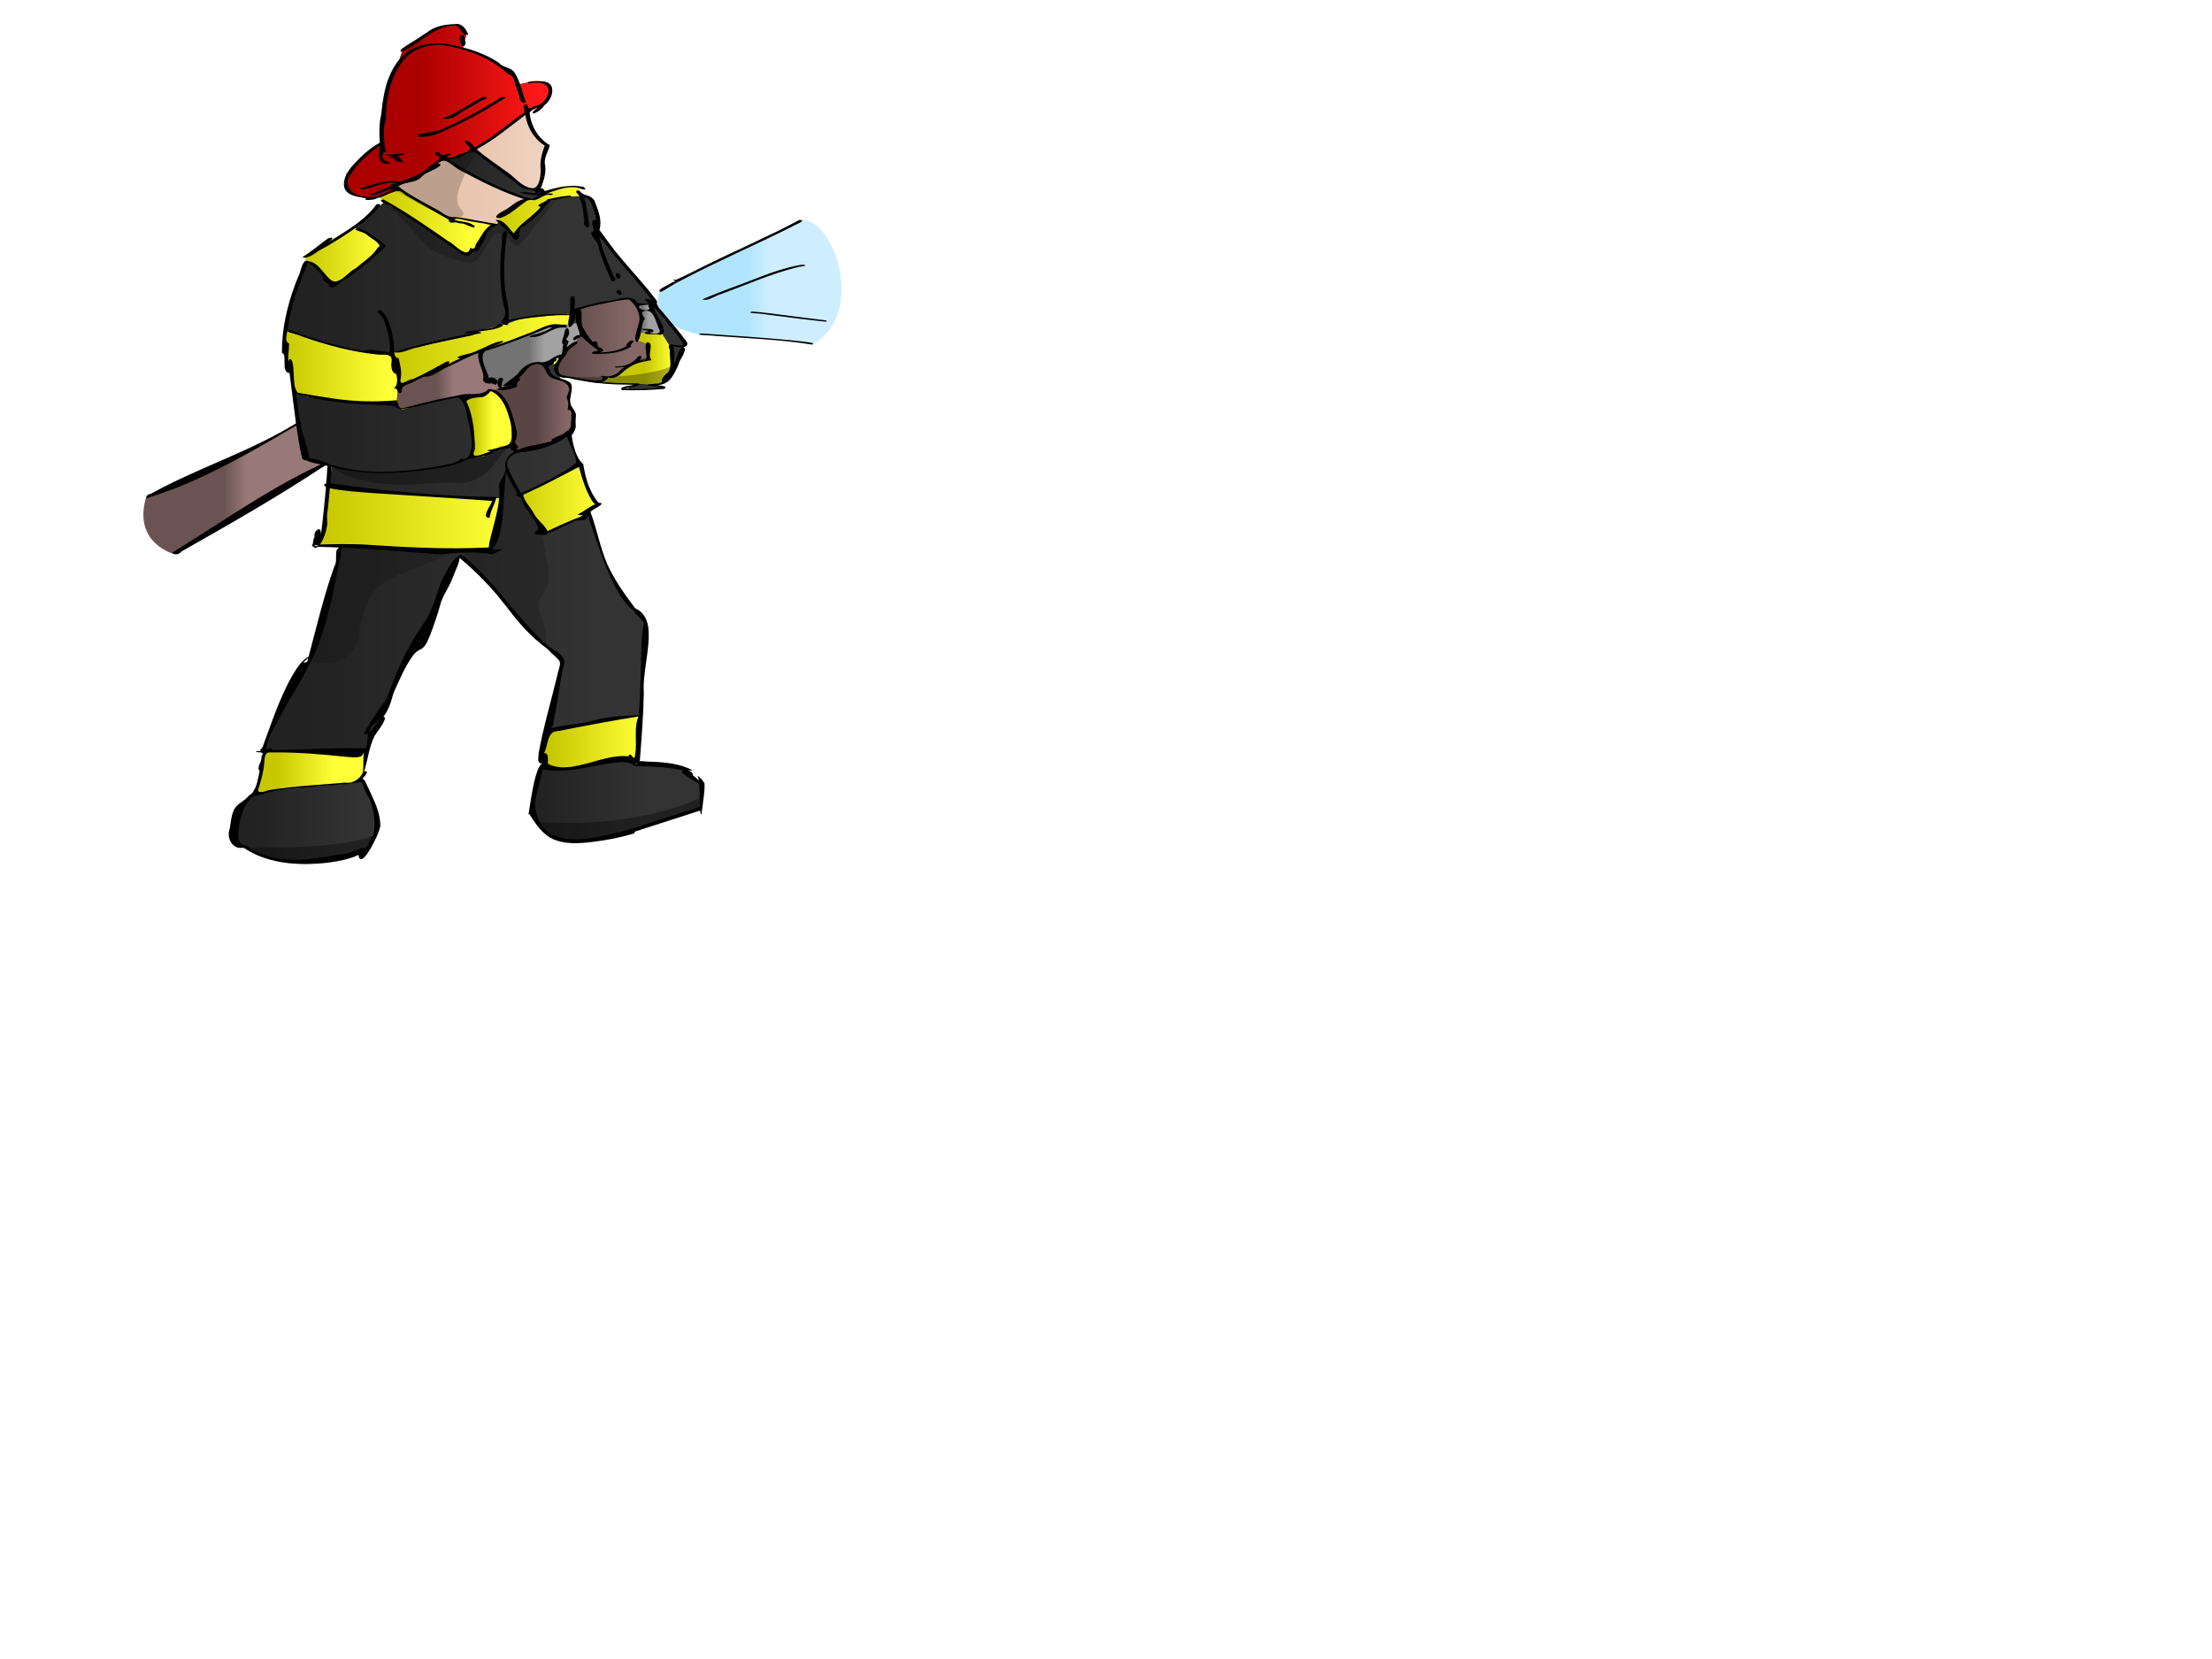 <?xml version="1.0"?><svg width="640" height="480" xmlns="http://www.w3.org/2000/svg" xmlns:xlink="http://www.w3.org/1999/xlink">
 <defs>
  <linearGradient id="linearGradient3886">
   <stop stop-color="#5a4545" id="stop3888" offset="0"/>
   <stop stop-color="#846666" id="stop3890" offset="1"/>
  </linearGradient>
  <linearGradient id="linearGradient3876">
   <stop stop-color="#b1e5ff" id="stop3878" offset="0"/>
   <stop stop-color="#ceeeff" id="stop3880" offset="1"/>
  </linearGradient>
  <linearGradient id="linearGradient3094">
   <stop stop-color="#737373" id="stop3096" offset="0"/>
   <stop stop-color="#a2a2a2" id="stop3098" offset="1"/>
  </linearGradient>
  <linearGradient id="linearGradient3076">
   <stop stop-color="#6c5353" id="stop3078" offset="0"/>
   <stop stop-color="#987878" id="stop3080" offset="1"/>
  </linearGradient>
  <linearGradient id="linearGradient3062">
   <stop stop-color="#e9c6af" id="stop3064" offset="0"/>
   <stop stop-color="#f1dbcd" id="stop3066" offset="1"/>
  </linearGradient>
  <linearGradient id="linearGradient3052">
   <stop stop-color="#aa0000" id="stop3054" offset="0"/>
   <stop stop-color="#ff1919" id="stop3056" offset="1"/>
  </linearGradient>
  <linearGradient id="linearGradient3008">
   <stop stop-color="#c8c800" id="stop3010" offset="0"/>
   <stop stop-color="#ffff37" id="stop3012" offset="1"/>
  </linearGradient>
  <linearGradient id="linearGradient2986">
   <stop stop-color="#222222" id="stop2988" offset="0"/>
   <stop stop-color="#333333" id="stop2990" offset="1"/>
  </linearGradient>
  <linearGradient y2="0.141" x2="0.871" y1="0.141" x1="0.102" id="linearGradient2992" xlink:href="#linearGradient2986"/>
  <linearGradient y2="0.22" x2="0.68" y1="0.22" x1="0.081" id="linearGradient2996" xlink:href="#linearGradient2986"/>
  <linearGradient y2="0.169" x2="0.866" y1="0.169" x1="0.155" id="linearGradient3000" xlink:href="#linearGradient2986"/>
  <linearGradient y2="0.141" x2="0.681" y1="0.141" x1="0.033" id="linearGradient3004" xlink:href="#linearGradient2986"/>
  <linearGradient y2="0.157" x2="0.708" y1="0.157" x1="0.208" id="linearGradient3014" xlink:href="#linearGradient3008"/>
  <linearGradient y2="0.066" x2="1" y1="0.066" x1="0.119" id="linearGradient3018" xlink:href="#linearGradient3008"/>
  <linearGradient y2="-0.16" x2="1" y1="-0.16" x1="0.061" id="linearGradient3024" xlink:href="#linearGradient3008"/>
  <linearGradient y2="0.329" x2="1" y1="0.329" x1="-0.133" id="linearGradient3028" xlink:href="#linearGradient3008"/>
  <linearGradient y2="0.5" x2="0.891" y1="0.5" x1="0.004" id="linearGradient3032" xlink:href="#linearGradient3008"/>
  <linearGradient y2="0.5" x2="0.983" y1="0.5" x1="0" id="linearGradient3036" xlink:href="#linearGradient3008"/>
  <linearGradient y2="0.5" x2="0.944" y1="0.5" x1="-0.008" id="linearGradient3040" xlink:href="#linearGradient3008"/>
  <linearGradient y2="0.5" x2="0.796" y1="0.5" x1="0" id="linearGradient3044" xlink:href="#linearGradient3008"/>
  <linearGradient y2="0.5" x2="1" y1="0.5" x1="0" id="linearGradient3048" xlink:href="#linearGradient3008"/>
  <linearGradient y2="0.298" x2="0.942" y1="0.298" x1="0.36" id="linearGradient3058" xlink:href="#linearGradient3052"/>
  <linearGradient y2="0.35" x2="1.255" y1="0.35" x1="0.527" id="linearGradient3068" xlink:href="#linearGradient3062"/>
  <linearGradient y2="0.5" x2="1" y1="0.5" x1="0" id="linearGradient3072" xlink:href="#linearGradient2986"/>
  <linearGradient y2="0.391" x2="0.583" y1="0.391" x1="0.47" id="linearGradient3082" xlink:href="#linearGradient3076"/>
  <linearGradient y2="0.145" x2="0.538" y1="0.145" x1="0.382" id="linearGradient3086" xlink:href="#linearGradient3076"/>
  <linearGradient y2="0.041" x2="0.586" y1="0.041" x1="0.23" id="linearGradient3090" xlink:href="#linearGradient3008"/>
  <linearGradient y2="0.327" x2="0.635" y1="0.327" x1="0.488" id="linearGradient3100" xlink:href="#linearGradient3094"/>
  <linearGradient y2="0.092" x2="0.477" y1="0.092" x1="0.227" id="linearGradient3104" xlink:href="#linearGradient3094"/>
  <linearGradient y2="0.315" x2="0.539" y1="0.315" x1="0.438" id="linearGradient3882" xlink:href="#linearGradient3876"/>
  <linearGradient y2="0.235" x2="0.899" y1="0.235" x1="0.532" id="linearGradient3892" xlink:href="#linearGradient3886"/>
  <linearGradient y2="0.49" x2="0.773" y1="0.49" x1="0.024" id="linearGradient3896" xlink:href="#linearGradient3886"/>
  <linearGradient y2="0.112" x2="0.985" y1="0.112" x1="0.607" id="linearGradient3900" xlink:href="#linearGradient3008"/>
  <filter height="1.279" y="-0.14" width="1.24" x="-0.12" id="filter3913">
   <feGaussianBlur id="feGaussianBlur3915" stdDeviation="1.966"/>
  </filter>
  <filter height="1.166" y="-0.083" width="1.335" x="-0.167" id="filter3927">
   <feGaussianBlur id="feGaussianBlur3929" stdDeviation="1.756"/>
  </filter>
  <filter height="1.383" y="-0.192" width="1.084" x="-0.042" id="filter3953">
   <feGaussianBlur id="feGaussianBlur3955" stdDeviation="0.915"/>
  </filter>
  <filter height="1.76" y="-0.38" width="1.18" x="-0.09" id="filter3977">
   <feGaussianBlur id="feGaussianBlur3979" stdDeviation="1.464"/>
  </filter>
  <filter height="1.546" y="-0.273" width="1.146" x="-0.073" id="filter3981">
   <feGaussianBlur id="feGaussianBlur3983" stdDeviation="1.464"/>
  </filter>
  <filter height="1.739" y="-0.37" width="1.143" x="-0.072" id="filter4003">
   <feGaussianBlur id="feGaussianBlur4005" stdDeviation="1.008"/>
  </filter>
  <filter height="1.292" y="-0.146" width="1.107" x="-0.054" id="filter4015">
   <feGaussianBlur id="feGaussianBlur4017" stdDeviation="1.123"/>
  </filter>
  <filter id="filter4031">
   <feGaussianBlur id="feGaussianBlur4033" stdDeviation="0.722"/>
  </filter>
 </defs>
 <g>
  <title>Layer 1</title>
  <g id="layer2">
   <path fill="url(#linearGradient2992)" stroke-width="1px" id="path2984" d="m76.103,217.49l8.986,-20.539c0,0 2.201,-2.934 3.668,-4.951c1.467,-2.017 5.318,-15.587 5.685,-16.504c0.367,-0.917 4.034,-17.605 4.034,-17.605l43.095,1.284l1.834,-7.152l1.65,-12.837l1.65,-3.484l10.453,17.971l2.934,-0.183l6.052,-2.934l2.017,-0.734l2.201,-2.017l1.65,5.868l2.934,8.802l5.685,10.086l4.218,4.951l2.201,3.117l-1.1,16.321l-0.183,10.086l-7.335,0.917l-14.854,2.384c0,0 -6.785,2.567 -6.052,1.834c0.734,-0.734 5.318,-19.989 5.318,-19.989l-6.785,-6.785l-16.138,-18.155l-6.785,-6.602l-5.685,11.003l-6.968,15.037l-5.501,9.903l-4.034,10.269l-1.1,3.484l-1.65,1.834l-2.017,5.318l-10.819,0l-11.003,0l-8.252,0z"/>
   <path fill="url(#linearGradient2996)" stroke-width="1px" id="path2994" d="m144.688,144.138l-4.768,0l-26.04,-1.65l-19.072,-1.1l1.284,-6.785l-7.335,-2.017l-3.117,-15.221l-1.467,-11.37c0,0 -1.467,1.284 -1.284,0c0.183,-1.284 -0.917,-8.252 -0.917,-8.252l2.751,-12.653l3.851,-8.986l1.834,-2.751l13.02,-7.885l6.418,-5.868l5.318,-4.768l15.221,8.619l12.653,1.65l1.1,-0.917l1.65,-2.934l7.335,-3.484l2.567,-0.183l7.152,-3.484l3.668,-0.367l1.65,2.934l2.751,1.1l2.201,5.135l-0.734,3.301l8.252,9.719l8.619,11.003l8.619,11.736l-0.734,4.401l-4.951,7.152l-2.751,1.1l2.017,1.1l-4.768,0.367l-5.868,-0.183l3.484,-1.284l-7.519,-0.183l-11.186,-1.65l-4.034,-1.1l0.734,1.284l2.751,2.017l-0.367,3.484l0.55,2.934l0.917,3.484l-1.284,3.484l-0.367,1.65l3.484,7.702l-17.238,8.436l-4.401,-7.335l0,2.017l-1.65,6.602z"/>
   <path fill="url(#linearGradient3000)" stroke-width="1px" id="path2998" d="m74.453,229.593l-2.751,2.017c0,0 -3.851,0.183 -3.851,4.768c0,4.585 -0.734,5.685 0.55,7.702c1.284,2.017 3.117,0.917 3.117,0.917l2.201,2.017l4.951,1.467l6.602,1.284l13.203,-1.1l6.418,-2.017l3.484,-4.034l1.1,-5.685l-4.768,-11.553l-1.65,0.917l-5.318,0.55l-9.719,0.917l-8.436,0.734l-5.135,1.1z"/>
   <path fill="url(#linearGradient3004)" stroke-width="1px" id="path3002" d="m157.158,220.791l-1.65,4.585l-1.467,7.152l0.367,3.668l2.384,3.668l5.685,3.117l5.135,0.55l10.269,-1.65l6.052,-1.65c0,0 8.619,-3.301 9.536,-3.301c0.917,0 9.536,-2.934 9.536,-2.934l0.55,-6.052c0,0 -1.65,-2.201 -2.567,-2.751c-0.917,-0.55 -4.034,-3.117 -4.034,-3.117l-11.553,-1.65l-3.117,-0.917l-9.352,1.467l-5.868,1.1l-5.868,0.734l-4.034,-2.017z"/>
   <path fill="url(#linearGradient3014)" stroke-width="1px" id="path3006" d="m76.287,217.673l-0.917,5.318l-1.834,6.968l3.484,-0.734l4.768,-1.284l9.169,-0.55l7.885,-0.55l4.401,-0.367l2.201,-2.201l0.734,-6.602l-2.201,-0.55l-11.003,0.183l-8.802,0l-7.885,0.367z"/>
   <path fill="url(#linearGradient3018)" stroke-width="1px" id="path3016" d="m158.258,211.438l-2.201,6.602l2.017,3.851l4.034,0.183c0,0 8.619,-0.734 9.536,-0.734c0.917,0 8.436,-2.017 8.436,-2.017l4.401,1.834l0.917,-14.304c0,0 -8.619,1.467 -10.086,1.467c-1.467,0 -17.054,3.117 -17.054,3.117z"/>
   <path fill="url(#linearGradient3024)" stroke-width="1px" id="path3022" d="m94.625,140.653c0,0.734 -0.55,7.335 -0.55,7.335l-0.55,5.318l-2.567,4.218l3.851,0.183c0,0 4.401,0 5.135,0c0.734,0 15.587,1.1 15.587,1.1l13.387,0.55l12.653,0.183c0,0 2.017,-6.235 2.384,-6.968c0.367,-0.734 1.467,-8.436 1.467,-8.436l-6.052,0l-14.487,-0.734l-14.304,-1.1l-13.57,-1.467l-2.384,-0.183z"/>
   <path fill="url(#linearGradient3028)" stroke-width="1px" id="path3026" d="m150.739,143.404l11.37,-5.501l6.235,-4.034l1.1,5.501l3.301,6.785l-4.034,2.201l0.917,1.467l-4.585,0.917l-4.401,2.384l-2.201,1.1l-3.851,-4.768l-3.851,-6.052z"/>
   <path fill="url(#linearGradient3032)" stroke-width="1px" id="path3030" d="m82.521,95.725l4.401,1.284l9.169,2.751l8.802,2.017l8.069,0.734l2.751,8.069l-0.367,6.602l-15.771,-0.917l-10.819,-1.467l-3.851,-1.467l-1.1,-7.519c0,0 -1.284,-4.218 -1.467,-4.951c-0.183,-0.734 0.183,-5.135 0.183,-5.135z"/>
   <path fill="url(#linearGradient3036)" stroke-width="1px" id="path3034" d="m113.33,102.143l7.519,-1.834l15.954,-3.301l0.734,-1.1l8.619,-2.017l4.401,-1.65l15.771,-1.65l-2.567,4.401l-0.183,7.519l-2.384,2.751l-3.301,0.183l-4.401,0l-4.951,5.318l-6.602,2.567l-2.751,1.1l-5.318,0.917c0,0 -0.55,-0.734 -1.284,-0.734c-0.734,0 -7.519,1.65 -7.519,1.65l-8.619,2.201l-1.65,-1.1l0.734,-4.951c0,0 0.367,-5.501 0.183,-6.235c-0.183,-0.734 -2.384,-4.034 -2.384,-4.034z"/>
   <path fill="url(#linearGradient3040)" stroke-width="1px" id="path3038" d="m88.39,75.186l-0.183,-1.284l7.335,-4.401l7.152,-3.668l8.436,4.768l-3.851,3.851l-4.951,4.218l-5.685,3.851l-3.484,-3.301l-4.768,-4.034z"/>
   <path fill="url(#linearGradient3044)" stroke-width="1px" id="path3042" d="m114.797,54.281l-5.135,2.751l2.567,2.201l9.719,5.685l13.387,9.169l1.467,-0.917l2.017,-1.834l2.201,-4.401l1.834,-1.467l-4.768,-1.467l-7.152,-1.1l-3.484,-1.834l-12.653,-6.785z"/>
   <path fill="url(#linearGradient3048)" stroke-width="1px" id="path3046" d="m143.587,63.633l1.834,-2.751l7.152,-3.117l2.201,0.183l3.301,-2.751l4.768,-1.284l4.218,0.183l1.65,2.567l-6.235,0.367l-4.218,0.917l-3.301,4.034l-4.218,3.851l-1.1,2.567l-6.052,-4.768z"/>
   <path fill="url(#linearGradient3058)" stroke-width="1px" id="path3050" d="m109.845,41.444l-4.585,3.668l-5.135,5.318l-0.183,3.668l1.834,2.017l5.135,1.284l2.751,-0.367l5.318,-1.834l0.55,-1.65l5.685,-2.934l4.401,-2.567l2.934,-1.834l4.218,-0.55l4.218,-2.017l6.235,-3.668l9.352,-7.335l4.401,-2.201l2.567,-4.585l-2.567,-2.201c0,0 -6.418,0 -6.785,0.917c-0.367,0.917 -1.65,-3.484 -1.65,-3.484l-8.802,-5.135l-5.685,-2.017l-0.183,-1.65c0,0 1.65,-1.467 0.734,-3.117c-0.917,-1.65 -2.201,-2.201 -2.201,-2.201l-4.951,0.917l-4.951,2.567c0,0 -5.868,2.751 -6.052,3.851c-0.183,1.1 -1.284,3.851 -1.284,3.851l-3.668,8.436c0,0 -0.917,8.252 -0.917,8.986c0,0.734 0.183,5.501 0.183,5.501l-0.917,0.367z"/>
   <path fill="url(#linearGradient3068)" stroke-width="1px" id="path3060" d="m114.613,53.731l5.868,-2.201c0,0 4.401,-2.751 5.135,-3.301c0.734,-0.55 3.117,-2.201 3.117,-2.201l2.017,0l3.301,-0.917l4.218,-2.384l5.135,-3.668l6.235,-4.585l3.117,-1.65l1.284,3.668l0.55,1.834l3.851,4.218l-1.284,2.934l-0.55,5.318l-0.917,4.034l-3.484,3.117l-7.519,4.585l-0.55,1.834l-0.734,0.917l-5.501,-1.65l-5.135,-0.55l-2.751,0l-6.052,-3.301l-6.785,-4.218l-2.567,-1.834z"/>
   <path fill="url(#linearGradient3072)" stroke-width="1px" id="path3070" d="m128.917,46.212l4.218,-1.1l4.401,-1.834l4.585,3.851l6.418,4.768l3.484,2.384l3.851,0.55l2.201,1.1l-2.934,1.834l-2.384,0l-6.785,-2.567l-6.968,-3.117l-6.052,-3.301l-4.034,-2.567z"/>
   <path fill="url(#linearGradient3082)" stroke-width="1px" id="path3074" d="m42.25,143.924l26.163,-11.844l10.96,-5.657l6.894,-4.066l0.884,5.834l0.707,3.889l6.894,2.298c0,0 -18.208,10.076 -19.269,10.607c-1.061,0.53 -24.926,15.38 -24.926,15.38c0,0 -12.198,-3.005 -8.309,-16.44z"/>
   <path fill="url(#linearGradient3086)" stroke-width="1px" id="path3084" d="m115.082,112.281l9.192,-4.596l5.48,-1.591l4.596,-2.652l5.303,-1.768l-0.354,3.536l1.768,4.95l4.243,1.414l-0.177,1.061l-3.359,0.177l-1.945,1.414l-5.127,0.177l-4.596,0.707l-14.142,3.005l-1.237,-2.121c0,0 0.177,-0.53 0.354,-3.712z"/>
   <path fill="url(#linearGradient3090)" stroke-width="1px" id="path3088" d="m133.643,114.932c0.884,0 4.419,-0.354 4.419,-0.354l4.243,-1.591l3.889,2.475l2.121,6.894l0.707,6.541l-4.95,1.061l-4.243,2.121l-3.359,0.177c0,0 0.884,-3.005 0.884,-3.889c0,-0.884 -0.884,-4.95 -1.061,-5.834c-0.177,-0.884 -2.652,-7.601 -2.652,-7.601z"/>
   <path fill="url(#linearGradient3100)" stroke-width="1px" id="path3092" d="m138.416,101.674l5.303,-1.591l7.071,-2.475l6.364,-2.828l3.712,-0.707l7.071,-0.707l0.53,3.359l-4.419,4.773l-1.061,1.237c0,0 -3.005,2.475 -4.066,2.475c-1.061,0 -3.359,-0.177 -3.359,-0.177l-3.005,1.237l-2.121,2.828l-2.121,2.652l-3.182,0l-2.475,-1.237l-2.121,-0.884l-2.121,-7.955z"/>
   <path fill="url(#linearGradient3104)" stroke-width="1px" id="path3102" d="m184.025,88.062l4.243,0l1.945,4.066l1.591,4.419l-3.359,0.177l-3.712,-0.177l1.414,-4.243l-2.121,-4.243z"/>
   <path fill="url(#linearGradient3882)" stroke-width="1px" id="path3106" d="m190.83,83.82l10.872,-5.392l29.787,-14.672c9.191,-1.894 19.821,26.622 3.536,36.062c-9.748,-2.539 -21.7,-2.14 -32.704,-3.005c-11.33,-2.791 -13.033,-6.142 -11.49,-12.993z"/>
   <path fill="url(#linearGradient3892)" stroke-width="1px" id="path3884" d="m142.75,112.875l4,-1l3.875,-4.25l3.75,-2.5l2.75,0.25l2.125,2.875l0.5,0.75l3.125,1l1.875,1.25l0.25,1.75l-0.5,2.375l0.5,2.75l1.25,2.25l-0.375,4.75l-4.875,2.125l-4,2.25l-7.625,1.125l-1.125,-1.875l0.375,-2.625l-0.5,-5.625l-3.125,-5.75l-2.25,-1.875z"/>
   <path fill="url(#linearGradient3896)" stroke-width="1px" id="path3894" d="m167.375,89.5l0.375,4.5l0.125,3.5l-2.375,2.25l-3.125,4.5c0,0 -1.25,0 -1.25,1.375c0,1.375 -0.875,1.625 0.875,2.625c1.75,1 11.625,3.125 12.125,2.5c0.5,-0.625 2.625,-1.75 2.625,-1.75l4.75,-2.5l3.125,-2.5l3.125,-0.5c0,0 0,-3.25 -0.125,-3.875c-0.125,-0.625 -3.125,0.125 -2.75,-2c0.375,-2.125 1.5,-4.625 0.75,-6.625c-0.75,-2 -3.625,-4.625 -3.625,-4.625l-6.875,1l-7.75,2.125z"/>
   <path fill="url(#linearGradient3900)" stroke-width="1px" id="path3898" d="m174,110.5l6.25,0.5l4,0l5,0.375c0,0 3.5,-1 3.75,-1.625c0.25,-0.625 2,-3.625 1.625,-4.75c-0.375,-1.125 -0.625,-4.5 -0.625,-4.5l-2.625,-4.25l-6,0.125l-1.125,2.125l3.25,1.125l0,4.5l-3.375,0.75l-5,2.875l-0.875,1l-3.75,0.5l-0.25,1.75l-0.25,-0.5z"/>
  </g>
  <g id="layer3">
   <path fill="#000000" stroke-width="1px" stroke-miterlimit="4" stroke-dashoffset="0" filter="url(#filter3913)" fill-opacity="0.174" id="path3903" d="m98.288,158.066l-1.061,5.127l-2.828,10.43l-3.359,13.435c0,0 -2.652,3.005 -0.884,4.066c1.768,1.061 12.198,2.298 13.612,-7.425c1.414,-9.723 4.419,-14.319 10.607,-16.971c6.187,-2.652 16.794,-6.01 13.965,-7.071c-2.828,-1.061 -28.284,-1.414 -30.052,-1.591z"/>
   <path fill="#000000" stroke-width="1px" stroke-miterlimit="4" stroke-dashoffset="0" filter="url(#filter3927)" fill-opacity="0.161" id="path3917" d="m133.643,161.601l1.237,-2.121l6.717,0c0,0 1.945,-2.121 1.945,-3.536c0,-1.414 2.298,-17.147 2.298,-17.147l1.061,-2.652c0,0 3.005,5.48 3.536,6.541c0.53,1.061 3.889,5.834 3.889,5.834l2.828,5.127c0,0 -0.884,-1.237 1.237,9.192c2.121,10.43 -4.596,7.955 -1.945,15.203c2.652,7.248 1.414,9.016 1.414,9.016c0,0 -6.541,-6.541 -7.601,-7.601c-1.061,-1.061 -9.546,-11.137 -10.076,-11.844c-0.53,-0.707 -6.541,-6.01 -6.541,-6.01z"/>
   <path fill="#000000" stroke-width="1px" stroke-miterlimit="4" stroke-dashoffset="0" fill-opacity="0.293" filter="url(#filter3953)" id="path3931" d="m96.167,135.085l5.303,1.061l7.425,0.53l11.137,-0.354l11.314,-2.121l4.243,-1.414l5.303,-0.884l3.712,-2.828l3.536,-0.354c0,0 -1.591,0.53 -4.243,4.419c-2.652,3.889 -6.717,7.071 -12.374,6.541c-5.657,-0.53 -25.279,3.359 -35.355,-4.596z"/>
   <path fill="#000000" stroke-width="1px" stroke-miterlimit="4" stroke-dashoffset="0" fill-opacity="0.347" filter="url(#filter3977)" id="path3957" d="m70.5,245.25l7,3.25l11,1.5l14,-2.25l4,-3l3,-4c0,0 -3.75,5 -39,4.5z"/>
   <path fill="#000000" stroke-width="1px" stroke-miterlimit="4" stroke-dashoffset="0" fill-opacity="0.347" filter="url(#filter3981)" id="path3959" d="m155.25,237.75l5.25,4.75c0,0 6.75,1.25 8.5,0.75c1.75,-0.5 13.25,-2.5 13.25,-2.5l20,-6.75l1,-3.5c0,0 -17.75,9.5 -48,7.25z"/>
   <path fill="#000000" stroke-width="1px" stroke-miterlimit="4" stroke-dashoffset="0" fill-opacity="0.298" filter="url(#filter4003)" id="path3985" d="m162.458,108.922l3.712,0.53l4.95,1.061l6.894,0.177l7.955,0.707l4.596,-0.354l2.828,-1.414l2.828,-4.773c0,0 -5.303,5.303 -33.764,4.066z"/>
   <path fill="#000000" stroke-width="1px" stroke-miterlimit="4" stroke-dashoffset="0" filter="url(#filter4015)" fill-opacity="0.219" id="path4009" d="m110.839,58.717c0,0 1.945,0.884 6.718,6.01c4.773,5.127 6.187,7.778 11.137,9.369c4.95,1.591 8.662,3.536 10.783,-0.707c2.121,-4.243 3.359,-6.364 5.657,-5.657c2.298,0.707 3.536,4.596 5.303,3.005c1.768,-1.591 10.607,-13.258 10.607,-13.258l-7.425,5.657l-5.127,4.243l-3.182,-2.475l-2.828,0.53l-4.419,5.48l-2.121,1.768l-1.414,0.53l-9.016,-5.834l-7.425,-4.773l-7.248,-3.889z"/>
   <path fill="#000000" fill-opacity="0.194" stroke-width="1px" filter="url(#filter4031)" id="path4021" d="m114.198,55.005l7.071,4.066l8.485,4.243c0,0 2.828,0.884 4.066,-0.884c1.237,-1.768 -2.652,-1.768 -1.237,-6.894c1.414,-5.127 5.127,-11.49 6.01,-12.551c0.508,-0.61 -7.499,3.423 -10.288,2.747c0,0 -6.917,5.212 -7.743,5.738c-1.945,1.237 -1.591,-1.061 -6.364,3.536z"/>
  </g>
  <g id="layer1">
   <path fill="#000000" fill-rule="nonzero" id="path2822" d="m131.608,6.973c-2.751,0.077 -5.634,0.572 -7.86,2.249c-2.508,1.603 -4.874,3.456 -7.495,4.887c-0.172,0.191 -0.679,0.712 -0.223,0.854c1.113,-0.199 2.081,-0.932 3.06,-1.494c2.999,-1.844 5.675,-4.362 9.051,-5.518c0.951,-0.343 1.979,-0.424 2.976,-0.525c0.883,-0.384 1.642,0.455 2.04,1.141c0.489,0.799 1.26,1.846 2.334,1.441c-0.57,-1.533 -1.794,-3.31 -3.66,-3.046c-0.074,0.004 -0.149,0.007 -0.224,0.011zm1.958,3.188c-0.434,-0.042 -0.6,0.268 -0.536,0.676c0.042,0.878 0.125,1.976 0.842,2.551c0.544,0.205 0.742,-0.584 0.835,-0.96c0.013,-0.413 -0.26,-0.843 -0.222,-1.297c0.004,-0.53 -0.313,-1.083 -0.918,-0.969zm-6.287,2.359c-2.236,0.136 -4.516,0.173 -6.607,1.022c-3.961,1.356 -6.605,5.001 -8.11,8.753c-1.406,3.424 -1.854,7.127 -2.27,10.777c-0.599,2.696 -0.598,5.489 -0.402,8.232c-3.256,1.727 -5.896,4.403 -8.334,7.12c-1.231,1.632 -2.441,3.694 -1.952,5.805c0.49,1.766 2.483,2.42 4.104,2.737c0.785,0.169 1.603,0.287 2.368,0.483c-0.292,-0.025 -0.509,0.376 -0.128,0.389c0.988,0.036 2.072,0.035 2.965,-0.402c0.408,-0.265 0.972,-0.203 1.428,-0.453c1.692,-0.567 3.226,-1.886 5.108,-1.715c0.814,0.073 1.345,0.695 1.929,1.175c4.129,2.434 8.344,4.718 12.488,7.127c-0.133,0.628 0.524,0.969 1.071,0.829c0.633,-0.074 1.361,-0.098 1.9,0.217c1.506,-0.176 2.789,0.996 4.24,1.173c0.392,-0.008 0.34,-0.542 -0.04,-0.599c-1.582,-1.173 -3.678,-0.93 -5.45,-1.568c-0.367,-0.195 0.304,-0.422 0.503,-0.356c1.66,0.104 3.235,0.761 4.891,0.891c1.702,0.347 3.465,0.489 5.139,0.899c-2.053,1.146 -2.919,3.494 -4.26,5.318c-0.339,0.456 -0.247,1.197 -0.714,1.537c-0.383,0.069 -0.746,-0.083 -1.103,-0.185c-0.1,0.73 -0.718,1.585 -1.55,1.263c-1.91,-0.649 -3.145,-2.409 -4.942,-3.298c-6.033,-4.219 -12.115,-8.403 -18.561,-11.955c-0.299,-0.041 -1.046,0.092 -0.676,0.504c1.095,0.818 2.557,1.128 3.594,2.048c7.083,4.131 13.632,9.127 20.463,13.667c0.746,0.425 1.608,-0.027 2.14,-0.604c0.447,-0.448 1.087,-0.727 1.701,-0.802c1.07,-1.518 2.082,-3.137 2.595,-4.916c0.783,-1.328 2.161,-2.299 3.66,-2.646c-1.108,-0.353 -2.327,-0.383 -3.474,-0.643c-3.152,-0.542 -6.294,-1.269 -9.477,-1.551c-2.012,0.269 -3.533,-1.343 -5.184,-2.192c-2.24,-1.166 -4.457,-2.444 -6.669,-3.689c-1.532,-0.898 -3.034,-1.871 -4.401,-2.989c1.887,-1.435 4.634,-0.863 6.428,-2.474c1.435,-1.691 3.875,-2.035 5.522,-3.418c0.268,-0.196 0.315,-0.801 -0.166,-0.663c-0.412,0.08 -0.61,0.159 -0.179,-0.234c0.668,-0.812 1.89,-0.795 2.736,-0.251c1.516,0.89 2.775,2.203 4.44,2.83c5.665,3.065 11.473,5.909 17.61,7.909c-2.415,0.367 -3.975,2.524 -6.139,3.444c-0.693,0.477 -1.657,0.835 -1.972,1.657c0.104,0.558 0.928,0.322 1.331,0.315c2.696,-0.897 4.74,-3.028 7.06,-4.581c0.866,-0.967 2.34,-0.378 3.439,-0.789c1.288,-0.447 2.494,-1.672 3.945,-1.233c0.21,-0.003 0.886,-0.119 0.536,-0.376c-0.536,-0.152 -1.296,-0.076 -1.734,-0.089c2.499,-0.767 4.95,-1.876 7.614,-1.805c1.202,-0.133 2.297,0.62 3.469,0.689c0.372,-0.233 -0.238,-0.636 -0.427,-0.797c-3.687,-0.713 -7.464,0.083 -10.974,1.186c-0.547,-0.022 -0.55,-1.027 -1.199,-0.721c-0.449,0.209 0.248,-0.827 0.274,-1.146c0.728,-1.966 1.204,-4.111 0.74,-6.2c-0.106,-1.854 1.099,-3.423 1.454,-5.178c-3.356,-1.877 -5.47,-5.58 -5.828,-9.373c0.416,-0.854 1.433,-1.296 2.296,-1.543c0.095,0.11 -0.45,0.429 -0.612,0.565c-0.273,0.316 -0.865,0.61 -0.81,1.087c0.402,0.282 0.928,-0.229 1.326,-0.363c0.808,-0.484 1.59,-1.101 2.047,-1.9c1.5,-1.126 2.631,-3.137 2.225,-5.063c-0.27,-1.283 -1.649,-1.853 -2.844,-1.868c-1.346,-0.137 -2.76,-0.116 -4.075,0.172c-0.445,0.235 0.244,0.55 0.489,0.368c1.469,-0.215 3.066,-0.428 4.389,0.397c1.207,0.541 1.249,2.145 0.74,3.182c-0.659,1.405 -1.847,2.773 -3.45,2.991c-0.71,0.103 -1.351,0.803 -2.066,0.606c-0.42,-0.267 -0.047,-1.11 -0.676,-1.033c-0.555,-0.121 -0.852,0.449 -0.701,0.925c0.12,0.652 0.401,1.748 -0.491,1.958c-0.743,0.149 -1.228,0.88 -1.865,1.26c-3.806,2.935 -7.594,6.026 -11.838,8.266c-0.566,-0.883 -1.439,-1.634 -2.442,-1.977c-0.488,-0.046 -0.287,0.578 -0.089,0.784c0.28,0.651 1.35,0.832 1.237,1.664c-0.485,0.86 -1.647,1.04 -2.527,1.405c-0.978,0.258 -1.874,0.722 -2.791,1.063c-0.427,0.051 -1.117,0.274 -1.441,-0.083c0.179,-0.473 1.178,-0.485 0.95,-1.097c-0.35,-0.296 -0.831,0.219 -1.199,0.274c-0.5,0.256 -1.413,0.487 -1.632,-0.236c-0.268,-0.332 -0.951,-0.569 -1.358,-0.3c-0.329,0.48 0.391,0.888 0.746,1.071c0.351,0.032 0.567,0.303 0.37,0.619c-0.975,1.437 -2.861,1.954 -3.934,3.322c-2.233,1.555 -4.802,2.454 -7.32,3.45c-4.048,-0.764 -7.966,0.863 -11.796,1.922c-0.142,0.111 0.596,0.262 0.828,0.234c2.174,-0.143 4.135,-1.318 6.277,-1.602c1.261,-0.441 2.624,-0.371 3.938,-0.203c-0.606,0.213 -1.426,-0.162 -1.9,0.338c-0.15,0.258 0.2,0.645 -0.287,0.631c-2.007,0.722 -3.924,1.678 -5.949,2.353c2.415,0.6 4.384,-1.48 6.695,-1.626c-0.179,0.216 -0.796,0.472 -1.156,0.684c-2.088,1.046 -4.473,2.064 -6.837,1.545c-1.163,-0.078 -2.358,-0.276 -3.32,-0.979c-1.378,-0.867 -2.265,-2.711 -1.576,-4.323c0.481,-1 1.189,-1.88 1.818,-2.794c1.988,-2.664 4.584,-4.757 7.295,-6.67c-0.103,1.487 -0.633,3.234 0.312,4.54c0.603,0.704 1.709,0.912 2.563,0.657c0.145,-0.361 -0.561,-0.39 -0.774,-0.56c-0.676,-0.264 -1.707,-0.889 -1.292,-1.761c0.051,-0.324 -0.031,-0.877 0.446,-0.95c0.321,0.012 0.682,-0.271 0.421,-0.599c-0.435,-0.687 -0.244,-1.608 -0.427,-2.391c-0.176,-2.074 -0.396,-4.298 0.459,-6.243c0.051,-5.712 1.056,-11.663 4.408,-16.42c1.23,-1.824 2.908,-3.324 4.956,-4.155c2.473,-1.084 5.29,-1.54 7.954,-1.049c2.889,0.609 5.775,1.267 8.53,2.375c3.543,1.38 6.909,3.363 9.617,5.997c1.248,-0.02 1.612,1.466 1.882,2.445c0.177,0.909 0.562,1.752 0.924,2.58c0.352,1.015 0.246,2.317 1.148,3.029c0.333,0.211 0.751,0.182 1.116,0.076c-1.165,-3.043 -1.617,-6.459 -3.641,-9.093c-1.13,-1.185 -3.098,-1.052 -4.145,-2.378c-4.959,-3.32 -10.853,-4.872 -16.7,-5.713c-0.136,0.011 -0.272,0.021 -0.408,0.032l0,0l0,0zm12.479,15.533c-3.999,1.985 -7.626,4.73 -11.841,6.255c1.531,0.302 3.181,-0.159 4.432,-1.033c1.806,-1.412 4.01,-2.33 5.962,-3.564c0.711,-0.595 1.633,-0.822 2.423,-1.282c0.263,-0.406 -0.479,-0.381 -0.721,-0.389c-0.081,0.015 -0.181,-0.025 -0.255,0.013l0,0zm5.363,-0c-5.705,3.641 -11.63,6.986 -17.861,9.609c-2.23,0.243 -4.358,1.18 -6.619,1.161c0.196,0.245 1.033,0.299 0.472,0.58c-0.455,0.323 0.664,0.143 0.931,0.204c2.344,0.017 4.551,-0.842 6.634,-1.821c6.202,-2.669 12.085,-6.041 17.813,-9.612c-0.455,-0.036 -0.919,-0.123 -1.371,-0.121zm6.899,5.369c0.58,3.49 2.527,6.851 5.599,8.698c-0.825,2.202 -1.496,4.552 -1.173,6.925c-0.071,1.672 -0.105,3.537 -1.199,4.891c-0.752,0.891 -2.062,0.433 -2.981,0.053c-2.251,-1.021 -3.783,-3.156 -5.896,-4.447c-2.825,-2.122 -5.838,-4.025 -8.48,-6.356c5.104,-2.696 9.511,-6.471 14.105,-9.928l0.015,0.101l0.009,0.065l0,0l0.001,0zm-28.618,5.267c-0.004,-0.016 -0.079,-0.067 0,0zm0,0c-0.021,0.007 -0.033,-0.017 0,0zm-0.019,0.006l0,0.006l0,-0.006zm13.384,5.28c0.845,-0.071 1.47,0.551 1.945,1.131c4.017,2.904 8.06,5.809 11.848,8.969c1.263,0.816 2.948,0.501 4.189,1.269c0.265,0.16 0.146,0.659 0.548,0.491c0.444,-0.071 0.842,-0.396 1.275,-0.083c-2.065,0.557 -4.211,-0.572 -6.255,0.025c1.281,0.253 2.597,0.44 3.894,0.65c0.582,0.09 1.278,0.074 1.793,0.051c-0.661,0.387 -1.43,0.634 -2.034,1.09c-2.025,-0.421 -3.947,-1.256 -5.885,-1.97c-5.148,-2.053 -10.114,-4.552 -14.89,-7.359c-0.963,-0.785 -2.284,-1.125 -3.137,-2.04c0.053,-0.308 0.617,-0.211 0.873,-0.277c2.156,0.088 3.754,-1.766 5.835,-1.949l0,0l0,0zm-21.011,0.363c-1.414,0.48 -2.997,0.182 -4.415,0.591c0.299,0.23 1.042,0.047 1.514,0.098c0.21,0.014 1.36,-0.057 0.72,0.142c-0.257,0.106 -1.515,0.374 -0.72,0.445c0.505,0.002 1.209,0.082 1.505,0.434c-0.532,0.014 -0.438,0.233 -0.083,0.383c0.354,-0.138 0.603,0.062 0.791,0.325c0.476,0.221 1.042,0.222 1.562,0.115c-0.301,-0.646 -1.158,-0.998 -1.263,-1.722c0.323,-0.51 1.223,-0.07 1.537,-0.587c-0.27,-0.279 -0.796,-0.111 -1.148,-0.223l-0,0l0,0zm-0.803,2.053c-0.295,-0.015 0.108,-0.202 0,0zm4.827,5.388c-0.107,-0.084 0.23,-0.135 0,0zm-0.166,0.083c0.007,-0.156 0.252,-0.14 0,0zm-0.166,0.013c0.178,-0.081 0.137,-0.062 0,0zm-0.172,0.147l-0.025,-0.064l0.025,0.064zm-1.097,0.389c0.204,-0.09 0.47,-0.207 0,0zm-0.038,0.019l0.032,-0.019l-0.032,0.019zm-0.14,0.064c0.174,-0.083 0.129,-0.061 0,0zm-0.249,0.045l0,-0.019l0,0.019zm0,0c-0.01,0 -0.041,0 0,0zm0.051,0l-0.051,0l0.051,0zm-0.089,0.006c0.036,0.108 0.496,-0.153 0,0zm0.089,0.045l0.019,-0.013l-0.019,0.013zm-0.019,0.019l0.006,-0.006l-0.006,0.006zm-3.437,1.677c-0.212,0.1 -0.664,0.008 -0.051,-0.019l0.051,0.019zm52.759,0.842c-0.447,-0.042 -0.49,0.487 -0.185,0.714c0.278,0.433 0.932,0.829 0.803,1.396c-0.318,0.296 0.287,0.657 0.332,1.039c0.706,1.759 0.696,3.715 1.007,5.567c-0.292,0.744 0.147,1.936 1.033,1.938c0.654,-0.304 0.211,-1.22 0.205,-1.762c-0.32,-2.278 -0.579,-4.59 -1.276,-6.783c1.296,-0.127 1.972,1.266 2.378,2.288c0.471,1.387 0.962,2.785 1.084,4.248c-0.48,-0.204 -1.195,0.012 -1.116,0.631c-0.042,0.885 0.625,1.828 0.261,2.665c-0.217,0.278 -0.77,0.048 -0.568,0.542c0.509,1.552 2.226,2.588 2.2,4.33c0.802,2.486 1.742,4.958 2.794,7.359c0.252,0.595 0.633,1.257 0.859,1.797c-0.372,0.1 -0.018,0.355 0.236,0.261c0.393,0.021 1.199,-0.183 0.912,-0.721c-0.636,-0.675 -0.826,-1.693 -1.275,-2.512c-1.345,-3.106 -2.673,-6.39 -3.348,-9.635c1.848,1.88 3.14,4.243 4.962,6.16c3.383,4.139 7.144,7.97 10.285,12.294c-0.36,-0.121 -0.694,-0.288 -1.02,-0.421c-0.204,0.051 -0.982,-0.301 -0.95,0.23c0.174,0.551 0.765,0.802 1.161,1.059c-1.113,0.185 -2.266,0.003 -3.38,-0.128c-0.768,-1.436 -2.583,-1.784 -4.081,-1.486c-1.778,0.277 -3.499,0.878 -5.305,0.976c-3.044,0.441 -5.951,1.455 -8.94,2.111c0.069,-1.109 0.38,-2.336 -0.057,-3.386c-0.335,-0.523 -1.17,0.108 -1.09,0.593c-0.134,1.39 0.199,2.878 -0.281,4.202c-0.257,0.401 -0.899,0.102 -1.294,0.204c-3.046,-0.103 -6.099,-0.028 -9.121,0.403c-2.436,0.308 -4.851,0.768 -7.248,1.3c0.472,-2.732 -0.433,-5.415 -0.823,-8.092c-0.757,-5.711 -0.334,-11.503 0.497,-17.178c0.098,-0.391 -0.282,-0.851 -0.65,-0.529c-0.725,0.58 -1.08,1.646 -0.827,2.544c-0.691,6.666 -0.972,13.528 0.737,20.067c0.627,1.278 -0.26,2.615 -0.931,3.686c-0.219,0.257 0.027,0.471 0.268,0.402c0.454,0.207 1.147,0.891 1.601,0.37c0.019,0.313 0.104,-0.347 0.096,-0.51c0.106,-0.483 1.058,-0.331 1.504,-0.556c5.319,-1.179 10.779,-1.767 16.229,-1.593c-0.182,1.059 -0.585,2.223 -0.242,3.271c0.389,0.427 0.89,-0.229 1.122,-0.529c0.733,-1.067 0.517,-2.537 1.071,-3.647c0.144,0.009 -0.16,0.426 -0.136,0.583c-0.45,2.062 0.808,3.984 1.185,5.94c0.024,0.27 -0.502,0.011 -0.692,0.166c-0.567,0.187 -1.292,0.635 -1.256,1.294c0.405,0.413 0.942,-0.288 1.349,-0.397c0.301,-0.168 0.78,-0.244 0.902,-0.597c1.706,1.383 3.247,2.976 5.108,4.157c-0.654,0.123 -1.467,0.115 -1.951,0.599c0.044,0.432 0.733,0.295 1.046,0.369c3.547,-0.019 7.321,-0.223 10.388,-2.187c-0.557,-0.263 0.151,-0.845 0.363,-1.09c0.226,-0.139 0.431,-0.627 0.006,-0.631c-0.388,0.03 -0.886,-0.003 -0.918,0.293c-0.34,0.324 -1.197,0.761 -0.829,1.333c-2.326,1.392 -5.261,1.795 -7.811,1.843c0.392,-0.087 1.231,-0.34 0.931,-0.874c-0.306,-0.442 -0.938,-0.518 -1.333,-0.765c-0.308,-0.475 0.029,-1.42 -0.721,-1.556c-0.376,-0.139 -0.771,0.334 -1.02,-0.064c-1.032,-1.042 -1.777,-2.357 -2.48,-3.635c-1.058,-1.482 -0.288,-3.401 -0.701,-5.05c-0.032,-0.225 -0.452,-0.41 -0.051,-0.536c1.758,-0.802 3.694,-1.08 5.574,-1.503c2.759,-0.469 5.48,-1.253 8.289,-1.367c1.765,1.35 3.072,3.514 3.08,5.784c-0.073,0.896 -0.454,1.707 -0.625,2.582c-0.283,1.16 -0.887,2.404 -0.523,3.603c0.133,0.315 0.566,0.601 0.708,0.134c1.157,-2.019 0.682,-4.624 1.97,-6.568c-0.4,-0.518 -1.131,-1.324 -0.631,-1.996c0.616,-0.408 1.526,-0.308 2.149,0c1.315,0.959 1.628,2.706 2.223,4.153c0.098,0.607 0.664,1.114 0.564,1.739c-0.54,0.643 -1.579,0.423 -2.325,0.327c-0.102,-0.04 -0.607,-0.104 -0.487,-0.212c0.358,-0.114 1.133,0.014 0.969,-0.58c-0.457,-0.57 -1.356,-0.366 -2.009,-0.453c-0.393,0.062 -1.115,-0.147 -1.305,0.03c0.202,0.536 1.002,0.375 1.457,0.476c0.644,-0.009 0.765,0.097 0.091,0.233c-0.269,0.023 -0.953,0.341 -0.595,0.651c1.276,0.335 2.692,0.005 3.973,0.312c0.7,0.125 1.557,-0.33 1.422,-1.135c-0.236,-1.914 -1.585,-3.477 -2.289,-5.221c-0.247,-0.59 -0.601,-1.235 -0.721,-1.857c2.824,3.489 5.988,6.793 8.481,10.566c0.201,0.451 -0.17,0.867 -0.638,0.797c-1.045,0.027 -2.097,-0.502 -3.124,-0.236c-0.623,0.329 -0.089,1.073 0.021,1.517c-0.211,2.001 0.612,4.132 -0.231,6.033c-0.4,0.753 -1.28,1.046 -1.671,1.824c-0.184,0.326 -0.664,0.883 -0.3,1.212c0.218,0.094 -0.526,0.364 -0.695,0.485c-0.568,0.268 -1.196,0.039 -1.798,0.23c-0.6,0.127 -1.314,0.008 -1.849,0.306c0.1,0.381 0.743,0.201 1.051,0.306c0.924,0.097 2.091,0.156 2.838,0.51c-2.179,0.231 -4.383,0.255 -6.574,0.353c-1.209,0.016 -2.639,0.036 -3.711,-0.079c1.254,-0.539 2.784,-0.326 3.966,-1.039c0.192,-0.184 0.269,-0.561 -0.14,-0.435c-3.611,-0.16 -7.234,-0.134 -10.834,-0.49c0.825,-0.07 1.758,-0.427 2.04,-1.275c1.451,0.475 2.953,-0.27 3.987,-1.278c1.04,-0.988 2.255,-1.784 3.521,-2.431c1.625,-0.753 3.382,-1.014 5.104,-1.29c-0.907,-0.947 -0.344,-2.398 -0.274,-3.558c0.116,-0.642 -0.01,-1.642 -0.848,-1.62c-0.503,-0.046 -0.49,0.683 -0.568,1.052c-0.165,1.26 0.467,2.546 0.134,3.775c-0.349,0.751 -1.325,0.352 -1.919,0.37c-0.304,0.016 0.396,-0.487 0.459,-0.67c0.29,-0.249 0.082,-0.649 -0.268,-0.58c-0.723,-0.1 -0.904,0.722 -1.418,1.073c-1.504,1.458 -3.685,2.059 -5.756,1.936c-0.353,0.22 0.178,0.427 0.408,0.325c0.759,-0.016 1.518,-0.145 2.276,-0.096c-0.41,0.218 -0.908,0.329 -1.132,0.785c-1.111,1.404 -3.045,2.116 -4.792,1.83c-0.32,-0.208 -0.8,-0.052 -1.141,0.045c0.324,0.243 1.134,-0.003 0.606,0.504c-0.232,0.211 -0.019,0.794 -0.472,0.663c-3.848,0.144 -7.583,-0.958 -11.357,-1.524c-1.072,-0.591 -1.083,-2.006 -0.625,-3.01c0.472,-1.169 1.277,-2.182 2.098,-3.112c0.203,-1.171 1.422,-1.807 2.292,-2.483c0.285,-0.294 0.946,-0.469 0.909,-0.941c-0.806,-0.409 -1.653,0.334 -2.284,0.789c-0.26,0.161 -0.633,0.637 -0.86,0.601c0.026,-0.574 0.537,-1.082 0.51,-1.652c-0.133,-0.31 -0.917,-0.27 -0.593,-0.74c0.482,-0.579 0.893,-1.299 0.74,-2.111c-0.022,-0.389 -0.307,-1.173 -0.803,-0.867c-0.594,0.634 -0.462,1.67 -0.843,2.443c-0.185,0.702 -0.69,1.69 -0.005,2.27c-0.378,0.888 -0.094,1.983 -0.536,2.812c-0.843,0.196 -1.681,0.47 -2.414,0.972c-1.15,0.798 -2.498,1.56 -3.95,1.259c-2.59,-0.217 -4.978,1.393 -6.344,3.486c-1.364,1.206 -2.926,2.186 -4.305,3.394c0.639,0.277 1.343,-0.055 1.907,-0.312c-0.576,0.505 -1.615,0.727 -2.168,0.829c0.28,-0.209 -0.208,-0.574 -0.045,-0.931c0,-0.586 0.678,-1.255 0.281,-1.805c-0.455,-0.251 -1.14,-0.093 -1.275,0.465c-0.318,0.761 -0.303,1.94 0.466,2.391c-0.065,0.069 -0.966,0.115 -0.612,0.434c1.428,0.445 2.993,0.005 4.393,-0.376c0.54,-0.176 1.082,-0.363 1.518,-0.74c-0.117,-0.085 -0.904,0.193 -0.542,-0.064c0.201,-0.108 0.586,-0.563 0.153,-0.625c-0.319,0.007 0.324,-0.329 0.434,-0.491c0.246,-0.237 0.788,-0.793 0.344,-1.059c-0.51,-0.014 -0.073,-0.164 0.163,-0.357c1.474,-1.085 2.214,-3.177 4.173,-3.552c0.526,-0.166 0.927,-0.293 0.975,-0.086c1.406,-0.091 2.047,1.393 2.588,2.454c0.292,0.68 0.775,1.269 1.481,1.515c1.524,0.746 3.571,0.732 4.617,2.187c0.264,0.403 0.375,0.887 0.408,1.365c-0.498,1.695 -1.087,1.864 -0.44,2.96c0.289,1.031 0.154,1.615 -0.019,2.702c0.583,-0.046 1.115,0.37 1.116,0.963c-0.178,0.304 0.163,2.38 -0.197,2.617c0.17,1.173 -0.202,2.321 -1.485,2.802c-0.624,1.079 -4.861,1.845 -4.026,2.704c-3.276,1.057 -6.835,1.171 -10.011,2.589c0.096,-0.294 -0.347,-0.707 0.153,-0.65c0.459,-0.243 -0.222,-0.708 -0.376,-0.918c-0.469,-0.385 -0.58,-1.086 -0.128,-1.518c0.671,-1.644 -0.065,-3.453 -0.488,-5.07c-0.5,-1.831 -0.999,-3.678 -1.9,-5.366c-0.986,-2.011 -2.715,-4.017 -5.117,-4.094c-0.606,-0.18 -0.82,0.508 -1.307,0.705c-2.017,1.057 -4.431,0.506 -6.624,0.822c-1.166,0.184 -2.289,0.543 -3.47,0.695c-4.706,0.867 -9.317,2.179 -13.978,3.23c-0.809,0.199 -0.959,-0.829 -1.231,-1.342c-0.087,-0.245 -0.254,-0.506 -0.37,-0.701c0.518,-0.346 -0.169,-0.118 -0.414,-0.172c-5.952,0.502 -11.989,0.344 -17.912,-0.536c-3.466,-0.484 -6.915,-1.083 -10.362,-1.69c-1.088,-1.393 -0.983,-3.291 -1.121,-4.973c-0.112,-1.39 -0.014,-2.861 -0.492,-4.183c-0.103,-0.308 -0.578,-0.84 -0.835,-0.402c-0.174,0.235 -0.183,0.819 -0.217,0.912c-0.181,-1.871 0.175,-3.736 0.204,-5.605c-1.028,-0.292 -0.888,-1.578 -0.748,-2.409c0.245,-1.323 0.606,-2.635 0.64,-3.982c1.024,-5.901 3.319,-11.478 5.56,-17.011c1.544,1.175 3.21,2.394 4.26,4.049c0.141,0.228 0.21,0.482 0.019,0.682c0.105,0.644 0.898,0.92 1.345,1.358c0.181,0.207 0.699,0.405 0.663,0.701c-0.763,0.118 -0.051,0.229 0.319,0.312c1.466,0.289 2.336,-1.141 3.4,-1.83c0.806,-0.445 1.609,-0.882 2.335,-1.465c3.54,-2.563 6.932,-5.388 10.085,-8.386c0.114,-0.585 -0.619,-0.925 -0.969,-1.269c-1.205,-0.845 -2.416,-1.691 -3.577,-2.551c-1.101,-0.633 -2.245,-1.376 -3.526,-1.498c-0.241,-0.048 -0.841,0.163 -0.465,0.434c1.125,0.621 2.633,0.716 3.494,1.722c1.105,0.871 2.503,1.465 3.252,2.678c0.26,0.608 -0.643,0.641 -0.714,1.148c-1.572,2.293 -4.039,3.769 -6.109,5.579c-2.039,0.993 -3.344,3.189 -5.567,3.775c-1.2,0.294 -2.051,-0.733 -2.774,-1.511c-1.449,-1.53 -2.636,-3.643 -4.795,-4.208c-0.532,0.008 -1.055,-0.496 -1.549,-0.115c-0.994,0.959 -1.13,2.489 -1.613,3.743c-0.414,1.093 -0.969,2.126 -1.316,3.252c-2.31,6.245 -3.777,12.858 -3.734,19.544c0.842,0.233 0.696,1.355 0.746,2.04c0.068,1.165 -0.24,2.654 0.708,3.526c0.229,0.315 0.887,0.06 0.797,0.559c0.622,4.749 1.154,9.511 1.823,14.254c-13.22,8.169 -28.209,12.785 -41.785,20.271c-0.585,0.188 -1.433,0.42 -1.581,1.097c0.21,0.458 0.851,0.076 1.173,-0.032c4.35,-1.379 8.632,-2.993 12.801,-4.859c10.19,-4.553 19.848,-10.206 29.475,-15.84c0.465,3.137 0.925,6.293 1.658,9.373c0.186,0.537 0.762,0.72 1.269,0.701c1.242,0.678 2.757,0.829 4.138,1.192c-12.261,5.692 -23.571,13.216 -34.931,20.456c-2.667,1.697 -5.339,3.383 -8.041,5.025c0.756,0.894 2.112,0.505 2.729,-0.332c14.044,-7.956 28.088,-15.954 41.53,-24.894c0.693,-0.028 0.756,0.372 0.614,0.968c-0.109,1.41 -0.141,2.907 -0.334,4.261c-0.36,0.032 -0.776,0.438 -0.408,0.733c0.507,0.201 0.327,0.699 0.29,1.163c-0.374,4.02 -0.761,8.046 -1.272,12.049c-0.051,0.238 -0.355,1.343 -0.204,0.606c0.129,-0.476 0.032,-1.456 -0.657,-1.282c-0.822,0.294 -1.276,1.294 -1.09,2.136c-0.378,0.684 -0.439,1.53 -0.523,2.245c-0.393,0.1 -0.246,0.609 0.121,0.593c0.189,0.229 0.51,0.542 0.874,0.357c0.356,-0.166 0.66,-0.358 1.084,-0.245c10.009,0.254 19.999,1.01 29.979,1.782c1.649,0.085 3.296,0.365 4.944,0.35c4.98,-0.404 10.037,-0.906 14.993,0.014c0.827,-0.455 1.777,-0.74 2.538,-1.288c0.016,-0.394 -0.656,-0.084 -0.899,-0.132c-0.604,0.061 -1.499,0.074 -1.875,-0.257c1.353,-0.626 1.757,-2.275 2.168,-3.596c1.172,-4.747 1.274,-9.692 1.628,-14.555c0.091,-1.293 0.173,-2.588 0.343,-3.873c1.043,2.149 2.167,4.255 3.38,6.313c-0.228,-0.043 -0.728,0.187 -0.357,0.389c0.675,0.264 1.78,0.644 1.55,1.569c1.237,2.707 3.702,4.742 4.68,7.569c0.06,0.314 0.316,0.82 -0.166,0.898c-0.331,0.165 -1.028,0.582 -0.606,0.99c0.878,0.456 1.964,0.362 2.933,0.351c0.477,0.006 0.582,-0.534 1.039,-0.536c2.32,-0.773 4.35,-2.241 6.676,-2.997c0.959,-1.16 2.638,-0.286 3.845,-0.893c0.337,-0.184 0.559,-0.504 0.727,-0.842c-0.215,-0.031 -0.761,-0.366 -0.249,-0.312c0.555,0.08 0.549,0.714 0.572,1.135c2.799,7.465 4.855,15.334 9.126,22.133c1.027,1.565 2.248,3.079 3.73,4.177c0.307,0.939 1.291,1.466 1.901,2.191c0.562,0.606 1.406,1.363 0.982,2.273c-0.771,4.113 -0.561,8.323 -0.758,12.485c-0.108,4.447 -0.195,8.9 -0.575,13.334c-4.305,0.143 -8.66,0.434 -12.841,1.489c-4.097,1.213 -8.473,1.229 -12.601,2.317c0.279,-0.545 0.946,-1.063 0.842,-1.715c-0.264,-0.412 0.188,-0.939 0.174,-1.394c1.122,-5.2 1.524,-10.561 2.887,-15.695c0.162,-1.676 -1.338,-2.843 -2.592,-3.651c-1.227,-0.639 -2.26,-1.459 -3.257,-2.42c-8.527,-7.754 -14.508,-18.019 -23.655,-25.148c-0.31,-0.566 -1.227,0.144 -1.316,0.317c0.354,0.211 -0.436,0.225 -0.533,0.466c-1.764,1.567 -2.613,3.889 -3.858,5.86c-1.934,4.429 -2.711,9.406 -5.695,13.318c-4.478,6.58 -7.869,13.843 -10.381,21.383c-2.469,3.327 -4.82,6.744 -6.816,10.375c0.432,0.018 0.868,-0.031 1.263,-0.198c-0.208,1.433 0.11,3.042 -0.67,4.311c-9.124,-0.245 -18.24,0.432 -27.362,0.504c0.318,-0.159 0.247,-0.659 -0.153,-0.504c-0.365,0.038 -0.799,0.353 -1.103,0.376c-0.19,-1.421 0.568,-2.788 1.075,-4.091c1.384,-3.036 3.076,-5.956 4.698,-8.885c2.15,-3.691 4.418,-7.332 6.272,-11.176c3.34,-5.924 5.108,-12.578 6.669,-19.151c0.954,-4.175 1.769,-8.382 2.614,-12.579c0.138,-0.848 0.253,-1.701 0.301,-2.559c-0.815,-0.188 -1.467,0.514 -1.486,1.288c-0.191,1.406 0.201,2.962 -0.585,4.209c-3.041,8.503 -5.089,17.311 -7.424,26.022c-2.155,1.22 -3.451,3.414 -4.712,5.483c-3.683,6.483 -5.968,13.624 -8.564,20.584c-0.067,0.419 -0.365,0.574 -0.663,0.791c-0.193,0.23 0.309,0.578 -0.191,0.491c-0.369,0.019 -0.808,-0.083 -1.122,0.166c0.393,0.316 1.033,0.048 1.486,0.249c0.373,0.021 0.686,0.413 0.376,0.727c-0.45,0.322 -0.116,0.885 -0.332,1.339c-0.166,0.931 -0.913,1.835 -0.733,2.812c0.072,0.265 0.473,0.293 0.249,0.626c-0.447,2.123 -0.739,4.447 -2.085,6.184c-0.427,0.492 -1.069,0.693 -1.435,1.256c-1.255,1.374 -3.309,2.043 -3.985,3.902c-0.708,1.64 -0.833,3.455 -1.103,5.197c-0.875,2.08 0.205,5.101 2.589,5.522c0.493,0.144 1.048,-0.086 1.498,0.013c5.5,3.725 12.339,4.825 18.881,4.672c3.847,-0.098 7.722,-0.538 11.431,-1.555c0.979,-0.289 1.947,-0.642 2.852,-1.102c0.015,0.519 0.231,1.425 0.925,1.237c1.174,-0.583 1.79,-1.885 2.493,-2.927c1.176,-2.099 2.337,-4.267 2.901,-6.612c0.027,-3.182 -1.23,-6.197 -2.544,-9.042c-0.683,-1.393 -1.319,-2.83 -1.989,-4.202c-0.083,-0.293 -0.816,-0.263 -0.51,-0.593c0.445,-0.527 0.924,-1.079 1.186,-1.722c-0.018,-0.387 -0.559,-0.289 -0.823,-0.306c1.08,-3.39 1.404,-7.024 3.014,-10.234c0.973,-1.618 2.411,-3.06 2.967,-4.911c0.105,-0.308 -0.09,-0.704 -0.453,-0.625c1.61,-1.947 2.267,-4.457 2.957,-6.844c1.653,-3.696 3.201,-7.489 5.573,-10.801c0.632,-0.93 1.599,-1.614 2.629,-2.059c1.329,-0.959 1.835,-2.665 2.473,-4.118c1.071,-2.828 2.05,-5.704 2.864,-8.614c0.575,-2.279 2.018,-4.25 2.989,-6.382c0.729,-1.595 1.291,-3.274 2.024,-4.878c0.268,-0.738 0.519,-1.494 0.554,-2.286c4.917,4.104 9.397,8.695 13.294,13.771c3.068,3.996 6.254,7.962 10.234,11.093c0.908,0.837 2.077,1.415 2.822,2.398c0.962,1.022 2.626,1.576 2.708,3.167c0.033,1.305 -0.633,2.473 -0.82,3.756c-1.804,7.509 -4.032,14.94 -5.39,22.56c0.054,0.838 -0.368,1.954 0.325,2.589c0.162,0.195 0.612,-0.009 0.612,0.198c-1.236,1.257 -1.558,3.115 -2.06,4.763c-0.766,3.145 -1.186,6.365 -1.709,9.552c-0.211,0.086 0.025,0.418 0.166,0.268c1.833,2.839 3.769,5.899 6.976,7.308c3.562,1.522 7.57,1.216 11.328,0.764c4.074,-0.484 8.113,-1.282 12.041,-2.447c0.051,-0.803 1.098,-0.725 1.653,-1.006c5.806,-1.871 11.613,-3.742 17.419,-5.613c0.049,0.44 0.217,0.841 0.255,1.275c0.365,-0.665 0.232,-1.516 0.421,-2.251c0.25,-2.272 0.706,-4.55 0.606,-6.842c-0.434,-0.928 -1.188,-1.664 -2.002,-2.27c0.163,0.459 0.264,0.92 0.351,1.403c-0.54,-0.536 -1.132,-1.062 -1.715,-1.518c0.078,-0.853 -0.818,-1.271 -1.518,-1.416c0.509,-0.021 1.016,0.055 1.524,0.026c-3.65,-2.007 -7.915,-2.366 -12.007,-2.554c-1.16,0.063 -2.308,-0.217 -3.462,-0.162c0.254,-0.427 0.142,-1.255 0.246,-1.831c0.448,-5.941 0.916,-11.889 1.017,-17.846c-0.353,-6.17 1.775,-12.196 1.37,-18.364c-0.162,-2.35 -1.18,-4.81 -3.36,-5.938c-0.494,-0.079 -0.686,-0.537 -1.003,-0.921c-2.84,-3.766 -5.573,-7.703 -7.547,-11.985c-2.11,-4.905 -3.027,-10.232 -4.891,-15.208c0.897,-0.966 2.345,-1.312 3.201,-2.283c0.081,-0.526 -0.71,-0.214 -0.905,-0.427c-2.622,-3.09 -3.772,-7.18 -4.387,-11.146c-1.553,-1.272 -2.239,-3.378 -2.78,-5.273c-0.257,-1.007 -0.459,-2.03 -0.548,-3.067c1.903,-2.438 0.791,-2.857 1.236,-5.718c0.02,-1.165 -1.185,-2.107 -1.505,-3.157c-0.744,-1.86 0.965,-4.402 -0.012,-6.174c-1.573,-1.521 -4.299,-1.118 -5.707,-2.882c-0.374,-0.395 -0.342,-1.007 -0.593,-1.409c-0.406,-0.204 -0.217,-0.65 0.153,-0.759c0.41,-0.332 1.325,-0.42 1.314,-1.071c-0.121,-0.246 0.436,-0.114 0.555,-0.332c0.362,-0.203 0.028,-0.622 -0.3,-0.523c0.341,-0.17 0.784,-0.509 1.148,-0.344c-0.167,0.908 -1.134,1.457 -1.307,2.404c-0.466,1.45 0.675,2.91 2.072,3.233c0.895,0.315 1.857,-0.021 2.746,0.34c5.045,1.095 10.197,1.728 15.363,1.682c0.982,0.024 1.967,0.013 2.946,0.102c-1.227,0.34 -2.613,0.237 -3.692,0.937c-0.324,0.314 0.095,0.813 0.504,0.62c3.907,0.132 7.82,-0.041 11.714,-0.339c0.312,-0.052 0.719,-0.477 0.312,-0.682c-0.731,-0.322 -1.558,-0.341 -2.347,-0.453c1.392,0.008 2.791,-0.46 3.73,-1.505c1.175,-1.275 1.909,-2.908 2.576,-4.489c0.379,-1.514 1.707,-2.747 1.83,-4.355c-0.009,-0.277 -0.181,-0.537 -0.434,-0.638c0.624,-0.047 1.374,-0.547 1.084,-1.256c-0.362,-0.806 -1.076,-1.383 -1.54,-2.145c-1.832,-2.361 -3.831,-4.624 -5.716,-6.925c-0.611,-0.744 -1.577,-1.438 -1.493,-2.504c0.277,-0.501 -0.377,-0.843 -0.58,-1.282c-4.103,-5.419 -9.027,-10.18 -13.014,-15.656c-1.023,-1.365 -2.018,-2.748 -3.035,-4.118c0.807,-2.618 -0.207,-5.34 -1.169,-7.763c-0.304,-1.277 -1.443,-2.006 -2.658,-2.295c-0.816,-0.217 -1.532,-0.689 -2.007,-1.337c-0.163,-0.01 -0.327,-0.028 -0.491,-0.013l-0,-0l0.001,-0zm-2.583,1.505c-2.108,0.149 -4.183,0.649 -6.247,1.051c0.296,0.082 -0.159,0.354 -0.448,0.502c-0.668,0.445 -1.584,0.648 -2.098,1.259c-0.113,0.44 0.828,0.115 0.574,0.555c-0.745,1.091 -1.915,1.82 -2.822,2.757c-1.711,1.361 -3.516,2.744 -4.696,4.608c-0.187,0.513 -0.601,-0.498 -0.869,-0.652c-1.133,-1.348 -2.368,-3.069 -4.302,-3.091c-0.51,0.005 0.521,0.637 0.701,0.888c1.51,1.377 3.132,2.693 4.171,4.462c0.408,0.352 1.223,0.647 1.479,-0.019c0.427,-1.074 0.06,-2.606 1.154,-3.316c0.903,-0.223 1.501,-1.04 2.243,-1.565c2.039,-1.656 3.833,-3.587 5.534,-5.577c0.186,-0.115 0.665,-0.428 0.283,-0.619c1.987,0.031 3.875,-0.754 5.849,-0.854c0.686,-0.098 -0.163,-0.571 -0.505,-0.389l0,-0l0,0zm-55.227,2.41c-0.612,0.023 -0.761,0.799 -1.182,1.146c-3.612,4.35 -8.722,7.035 -13.382,10.109c0.485,-0.42 1.261,-0.727 1.435,-1.371c-0.253,-0.391 -0.88,-0.024 -1.224,0.038c-2.518,1.803 -4.876,3.831 -7.492,5.497c2.084,0.398 3.675,-1.31 5.357,-2.229c2.203,-1.124 4.303,-2.544 6.433,-3.835c3.091,-2.009 6.175,-4.106 8.812,-6.695c0.569,-0.832 1.635,-1.36 1.951,-2.321c0.011,-0.361 -0.453,-0.36 -0.708,-0.338l0,-0l0,-0zm121.983,4.604c-9.107,4.872 -18.612,8.907 -27.852,13.5c-2.598,1.296 -5.198,2.633 -7.831,3.825c-0.229,-0.002 -1.127,-0.175 -0.599,0.166c0.188,0.038 0.535,0.201 0.172,0.3c-0.933,0.289 -1.705,0.936 -2.615,1.335c-0.587,0.4 -1.485,0.643 -1.766,1.317c0.076,0.488 0.753,0.342 1.027,0.086c1.772,-1.019 3.429,-2.193 5.293,-3.067c10.614,-5.589 21.665,-10.313 32.373,-15.703c0.809,-0.566 1.938,-0.748 2.602,-1.473c0.065,-0.382 -0.583,-0.27 -0.803,-0.287l0,-0zm-58.211,3.979c0.681,0.164 -0.225,0.025 0,0zm58.409,9.055c-6.97,1.221 -13.405,4.319 -20.039,6.658c-2.774,1.055 -5.556,2.098 -8.272,3.296c1.624,0.484 3.053,-0.61 4.47,-1.199c7.656,-2.732 15.101,-6.147 23.019,-8.105c0.734,-0.277 1.631,-0.152 2.34,-0.491c-0.081,-0.354 -0.688,-0.214 -0.981,-0.245c-0.179,0.029 -0.358,0.057 -0.537,0.086l0,0zm-52.9,2.359c-0.737,0.128 -0.453,1.179 0,1.492c0.461,0.462 1.126,-0.223 0.854,-0.74c-0.058,-0.389 -0.178,-0.821 -0.663,-0.759c-0.064,0.002 -0.128,-0.006 -0.191,0.006l0,-0l0,0.001zm0.408,4.955c-0.403,-0.08 -0.876,0.338 -0.536,0.695c0.293,0.339 0.921,0.824 1.352,0.465c0.172,-0.396 -0.12,-0.901 -0.357,-1.161c-0.153,-0.012 -0.306,-0.005 -0.459,0zm8.226,4.177c0.241,0.013 0.654,-0.074 0.389,0.236c-0.131,0.373 0.345,0.652 0.37,0.912c-0.646,0.618 -1.683,0.433 -2.449,0.147c-0.451,-0.146 -0.828,-0.696 -0.465,-1.103c0.725,0.048 1.432,-0.18 2.155,-0.191zm-77.411,1.575c-0.404,-0.077 -0.692,0.392 -0.37,0.689c0.546,0.849 1.622,1.41 1.766,2.48c0.935,2.625 1.753,5.399 1.601,8.232c0.016,0.562 -0.127,1.042 -0.775,0.739c-2.171,-0.291 -4.414,-1.006 -6.597,-0.439c0.64,0.229 1.323,0.302 1.983,0.459c-8.019,-1.156 -15.787,-3.542 -23.357,-6.383c-0.238,0.019 -0.947,-0.001 -0.74,0.389c1.121,0.632 2.526,0.693 3.673,1.297c7.341,2.588 14.91,4.672 22.681,5.405c1.125,0.058 2.525,-0.26 3.399,0.606c0.592,0.858 -0.038,1.925 0.191,2.876c0.05,0.869 0.43,1.971 1.403,2.098c0.299,1.2 0.442,2.664 -0.249,3.756c-0.183,0.216 -0.801,0.478 -0.159,0.402c0.831,-0.019 0.707,1.438 1.524,1.409c0.355,-0.115 0.599,-0.453 0.453,-0.835c0.033,-1.274 1.52,-1.632 2.48,-2.028c1.182,-0.419 2.176,-1.169 3.336,-1.655c0.672,-0.495 1.558,-0.11 2.297,-0.437c1.959,-0.589 3.518,-2.05 5.445,-2.731c2.866,-1.355 5.619,-2.934 8.638,-3.918c-0.39,2.443 1.361,4.557 1.473,6.931c-0.011,0.442 -0.341,0.848 0.089,1.201c0.417,0.732 1.347,0.723 2.092,0.648c0.474,0.006 0.886,0.156 1.256,0.446c0.572,-0.311 0.841,-1.155 0.261,-1.613c-0.533,-0.469 -1.509,-0.885 -2.117,-0.325c-0.538,-2.171 -1.996,-4.159 -1.843,-6.459c0.066,-0.822 0.642,-1.587 1.508,-1.65c5.96,-1.867 11.769,-4.177 17.545,-6.538c0.295,-0.012 0.749,-0.127 0.976,-0.013c-1.299,0.889 -2.854,1.356 -4.336,1.875c-0.66,0.184 -1.505,0.19 -2.04,0.67c0.022,0.397 0.729,0.17 1.007,0.195c3.082,-0.076 5.376,-2.809 8.462,-2.771c0.461,-0.031 1.043,0.144 1.428,-0.14c-0.07,-0.243 -0.978,-0.169 -0.446,-0.249c0.287,0.037 0.376,-0.324 0.064,-0.325c-1.049,-0.061 -2.094,-0.22 -3.124,-0.268c-2.891,0.137 -5.327,1.918 -8.025,2.773c-3.618,1.41 -7.242,2.808 -10.939,3.999c1.245,-0.541 2.645,-0.836 3.762,-1.601c0.265,-0.27 -0.075,-0.371 -0.35,-0.26c-2.444,0.366 -4.531,1.797 -6.816,2.627c-1.842,1.085 -4.04,1.117 -5.964,2.001c0.122,0.426 0.751,0.287 0.963,0.306c-1.244,0.533 -2.452,1.162 -3.673,1.76c0.233,-0.176 0.631,-0.776 0.14,-0.861c-0.952,0.141 -1.744,0.8 -2.602,1.205c0.137,0.222 -0.367,0.015 -0.891,0.497c-2.219,1.238 -4.483,2.447 -6.799,3.45c-1.196,0.032 -2.123,1.074 -3.297,1.103c-0.552,-0.276 -0.241,-1.083 -0.21,-1.575c0.285,-1.825 -0.224,-3.64 -0.593,-5.414c-0.462,0.056 0.235,-0.394 -0.306,-0.242c-0.324,0.21 -0.643,-0.361 -0.784,-0.638c-0.054,-0.302 -0.476,-1.141 0.108,-0.912c2.35,0.222 4.409,-1.235 6.676,-1.526c6.032,-1.635 12.198,-2.815 18.314,-4.142c-0.363,-0.21 -0.752,-0.329 -1.167,-0.363c2.439,-0.395 5,-0.439 7.193,-1.658c0.015,-0.662 -0.791,-0.489 -1.218,-0.574c-0.206,-0.027 -0.181,0.454 -0.434,0.548c-1.454,0.92 -3.365,0.73 -4.985,1.16c-1.42,0.303 -2.934,0.206 -4.312,0.644c-0.148,0.381 0.547,0.232 0.759,0.283c0.411,0.024 1.319,-0.024 1.409,0.011c-7.582,1.569 -15.172,3.173 -22.56,5.49c-0.072,-1.379 -0.058,-2.777 -0.411,-4.115c-0.443,-2.888 -1.276,-5.92 -3.44,-8.001c-0.142,-0.008 -0.285,-0.008 -0.427,0l-0,0l0,0zm76.722,0.032c0.315,0.175 -0.382,0.121 0,0zm0.606,0.128c-0.465,-0.105 0.179,-0.225 0,0zm30.531,0.261c-0.206,-0.013 -0.793,0.134 -0.446,0.351c1.565,0.191 3.154,0.202 4.711,0.483c5.681,0.707 11.355,1.528 17.052,2.068c0.352,-0.041 0.165,-0.418 -0.121,-0.383c-3.88,-0.521 -7.779,-0.923 -11.658,-1.469c-3.136,-0.398 -6.276,-0.85 -9.428,-1.062l-0.101,0.012l-0.007,0.001l-0,0l-0.001,-0zm-57.421,4.106c-0.296,0.051 0.294,-0.063 0,0zm42.608,2.225c-0.202,-0.036 -0.784,0.162 -0.421,0.351c1.698,0.185 3.418,0.176 5.117,0.372c9.097,0.691 18.243,1.007 27.263,2.452c0.28,0.061 0.671,-0.304 0.255,-0.421c-2.122,-0.456 -4.316,-0.569 -6.472,-0.835c-8.529,-0.831 -17.092,-1.301 -25.633,-1.933l-0.101,0.012l-0.007,0.001l-0,0l-0.001,-0zm-7.92,3.705c0.788,0.244 1.638,0.33 2.468,0.261c-1.206,0.975 -1.424,2.676 -2.002,4.049c-0.061,0.205 -0.474,1.117 -0.361,0.428c0.065,-1.59 0.207,-3.239 -0.232,-4.783l0.096,0.034l0.031,0.011l0,0l0,-0zm-80.969,1.703c-0.07,0.103 -0.074,-0.092 0,0zm73.604,2.449c-0.534,0.354 0.165,-0.415 0,0zm-12.071,4.687c0.016,0.144 -0.104,-0.051 0,0zm-25.844,0.478c0.221,-0.125 0.273,-0.155 0,0zm-0.261,0.083c0.006,0 0.028,0 0,0zm0.006,0c-0.008,0.012 0.021,0.006 0,0zm0.006,0.006c0.021,0.232 0.335,-0.137 0,0zm40.108,1.785c-0.007,0.002 0.026,0.038 0,0zm0.013,0.019c0.2,0.117 0.839,-0.048 0.191,-0.002l-0.102,0.001l-0.089,0.001l0,0.001l0,-0.001zm-47.409,1.785c2.852,1.218 4.235,4.302 5.074,7.142c0.473,1.482 0.86,2.992 0.847,4.559c0.017,1.256 0.232,2.861 -0.909,3.705c-1.518,0.852 -3.334,0.929 -4.974,1.467c-0.352,0.103 -0.827,-0.016 -1.097,0.274c0.199,0.273 0.761,0.107 0.899,0.268c-1.501,0.4 -2.916,1.283 -4.495,1.237c-0.69,-0.116 -0.411,-1.015 -0.198,-1.454c0.338,-0.752 0.033,-1.636 0.086,-2.442c-0.152,-3.837 -0.596,-7.719 -2.126,-11.272c-0.449,-0.583 -0.125,-0.914 0.478,-1.098c1.111,-0.608 2.416,-0.575 3.659,-0.662c1.095,-0.174 1.93,-0.983 2.648,-1.774l0.092,0.043l0.016,0.007l-0,-0l0,0.001zm-56.043,0.867c7.106,1.974 14.498,2.763 21.859,3.042c2.041,0.106 4.129,0.14 6.141,0.312c0.487,0.706 1.441,0.816 2.232,0.905c1.547,-0.155 3.1,-0.417 4.618,-0.751c3.83,-1.05 7.721,-1.889 11.635,-2.609c1.785,1.134 2.135,3.412 2.556,5.313c0.635,2.425 1.172,4.951 1.387,7.484c0.173,1.219 -0.235,2.418 -0.544,3.571c-0.256,0.992 -1.236,1.618 -2.251,1.454c-0.554,-0.228 -0.767,0.452 -1.242,0.62c-1.871,0.974 -4.01,1.089 -6.049,1.584c-9.068,1.458 -18.469,2.391 -27.514,0.274c-1.815,-0.433 -3.656,-0.947 -5.355,-1.733c-1.303,-0.43 -2.632,-0.752 -3.991,-0.962c-0.571,-3.393 -2.081,-6.652 -2.551,-10.005c0.365,-0.062 0.204,-0.465 -0.121,-0.408c-0.521,-2.715 -0.872,-5.458 -1.218,-8.2c0.136,0.036 0.272,0.072 0.408,0.108zm29.479,3.979c-0.049,0.033 -0.015,-0.048 0,0zm48.525,8.315c0.742,2.517 2.429,4.757 2.646,7.41c0.135,0.432 -0.4,0.213 -0.55,0.544c-2.218,1.912 -4.937,3.198 -7.532,4.581c-2.596,1.318 -5.236,2.558 -7.878,3.752c-1.49,-2.549 -2.907,-5.183 -4.024,-7.894c-0.169,-1.351 0.588,-2.661 1.812,-3.208c0.826,-0.502 1.783,-0.703 2.753,-0.729c4.512,-0.514 9.065,-1.816 12.742,-4.557l0.03,0.097l0.002,0.004l-0,0l-0,0zm-16.369,3.265c-0.026,0.56 0.729,0.773 1.173,0.912c0.118,0.123 -0.694,0.428 -0.876,0.67c-1.444,1.04 -2.075,2.931 -1.757,4.674c-0.154,1.747 -1.631,3.075 -1.97,4.757c-0.033,0.344 0.362,0.507 0.225,0.886c0.14,5.255 -1.733,10.248 -2.868,15.293c-0.103,0.518 -0.185,1.044 -0.195,1.573c-12.3,0.636 -24.615,-0.074 -36.888,-0.886c-3.984,-0.132 -7.973,-0.085 -11.956,0.032c1.171,-1.735 1.831,-3.801 2.115,-5.86c-0.002,-1.368 -0.232,-2.753 0.124,-4.099c0.217,-2.105 0.431,-4.211 0.604,-6.32c4,0.865 8.109,1.045 12.178,1.388c11.578,0.794 23.166,1.426 34.741,2.272c-0.379,1.492 -1.699,2.672 -1.773,4.24c0.058,0.518 0.629,0.696 1.084,0.676c0.229,-2.116 1.582,-3.96 1.97,-6.013c-16.089,-0.281 -32.16,-1.625 -48.073,-4.017c0.139,-1.587 0.26,-3.175 0.383,-4.763c8.754,2.485 18.029,2.079 26.972,0.943c3.582,-0.493 7.24,-0.915 10.614,-2.262c1.205,-0.654 2.502,-1.104 3.866,-1.297c1.653,-0.34 3.394,-0.487 4.908,-1.261c1.531,-1.21 3.523,-1.375 5.411,-1.562l-0.013,0.025l0,-0l0,0zm19.818,5.567c0.926,3.272 1.899,6.622 3.673,9.552c0.29,0.422 0.593,0.84 1.007,1.148c-1.825,0.789 -3.318,2.151 -5.114,2.997c0.448,0.191 1.168,0.101 1.479,0.14c-0.782,0.805 -1.996,0.909 -2.97,1.409c-2.428,0.992 -4.806,2.081 -7.162,3.226c-0.925,-1.866 -2.817,-3.073 -3.858,-4.865c-0.878,-1.852 -2.564,-3.311 -3.131,-5.299c-0.258,-0.576 0.624,-0.538 0.937,-0.797c5.137,-2.323 10.109,-5.01 15.112,-7.614l0.025,0.099l0.001,0.003l-0,-0l0,0zm-75.441,22.637c-0.286,0.364 -0.835,0.126 -1.243,0.128c-0.079,-0.243 1.301,-0.21 1.243,-0.128zm-3.029,32.992c0.026,0.75 -0.533,0.849 -1.153,0.889c-0.475,0.038 0.707,-0.72 0.896,-1.001c0.367,-0.306 0.475,-0.55 0.257,0.111zm95.692,16.47c-1.468,3.507 -0.313,7.377 -0.969,11.019c-0.144,0.249 -0.033,1.093 -0.389,0.956c-0.467,-0.241 -0.672,-1.009 -1.237,-0.969c-0.295,0.106 -0.092,0.715 -0.51,0.51c-4.289,-0.396 -8.373,1.251 -12.466,2.251c-3.382,0.854 -7.216,1.628 -10.498,0.013c-0.378,-0.278 -0.025,-0.993 -0.138,-1.442c0.002,-0.634 -0.068,-1.713 -0.905,-1.715c-0.453,0.147 -0.013,-0.309 0.031,-0.535c0.755,-1.71 0.634,-3.838 2.009,-5.242c0.87,-0.784 2.112,-0.513 3.156,-0.874c7.281,-1.435 14.603,-2.806 21.916,-3.973l0,0l-0,-0zm-74.752,0.708c-1.151,1.225 -1.853,2.913 -3.278,3.845c0.476,-1.565 1.762,-2.708 3.011,-3.673c0.069,-0.049 0.243,-0.166 0.267,-0.172zm-30.403,9.699c6.878,-0.042 13.735,0.563 20.569,1.277c1.411,0.059 2.916,0.374 4.274,-0.129c0.522,-0.181 0.547,-0.774 0.867,-1.148c-0.304,1.889 -0.055,3.831 -0.27,5.718c-0.847,1.937 -2.909,3.388 -5.08,3.012c-7.29,0.677 -14.636,0.952 -21.868,2.125c-1.029,0.207 -2.06,0.796 -3.122,0.547c-0.518,-0.349 -0.14,-1.107 0.045,-1.562c0.608,-2.091 1.241,-4.226 1.416,-6.421c0.175,-1.052 -0.028,-2.353 0.765,-3.176c0.682,-0.455 1.632,-0.151 2.404,-0.242l-0,0l-0,0zm100.736,2.806c1.176,0.018 2.439,0.25 3.309,1.103c0.111,0.168 1.148,0.028 1.6,0.083c3.65,0.095 7.338,0.192 10.923,0.925c0.477,0.139 0.989,0.194 1.486,0.274c-0.55,0.221 -0.142,0.864 0.21,1.065c1.38,1.094 2.99,1.873 4.451,2.863c0.187,2.208 0.074,4.427 0.179,6.638c-6.89,2.194 -13.757,4.467 -20.661,6.611c-5.279,1.427 -10.674,2.923 -16.202,2.756c-3.211,-0.094 -6.655,-1.087 -8.627,-3.73c-1.522,-1.981 -2.121,-4.515 -2.208,-6.981c0.598,-3.21 1.53,-6.347 2.208,-9.541c5.1,1.01 10.307,-0.029 15.332,-0.987c2.632,-0.544 5.305,-1.05 8,-1.079l0,-0l0,-0zm4.011,0.255c-0.178,0.165 -0.588,0.989 -0.638,0.625c0.033,-0.369 0.422,-0.562 0.714,-0.721l-0.064,0.08l-0.013,0.016l-0,0l0,-0zm-79.062,2.2c-0.01,0.155 -0.076,-0.06 0,0zm-1.148,3.188c0.729,0.088 0.881,1.057 1.163,1.599c0.388,1.034 0.736,2.124 1.398,2.998c1.628,3.336 2.013,7.27 1.399,10.904c-1.318,0.795 -1.097,2.781 -2.334,3.603c-0.53,0.232 -1.143,0.063 -1.674,0.36c-1.758,0.573 -3.396,1.566 -5.289,1.591c-1.797,0.068 -3.531,0.638 -5.314,0.851c-6.191,0.975 -12.801,1.242 -18.674,-1.252c-0.871,-0.43 -1.856,-0.775 -2.582,-1.422c-0.514,-0.631 -1.43,-1.009 -2.225,-0.931c-1.287,-1.065 -1.133,-2.955 -1.001,-4.47c0.315,-2.257 0.892,-4.477 1.778,-6.576c0.884,-1.429 1.97,-3.027 3.725,-3.372c0.203,0.406 0.206,-0.284 0.874,-0.089c0.805,-0.073 1.544,-0.556 2.352,-0.7c4.751,-1.304 9.757,-1.181 14.628,-1.781c3.749,-0.348 7.54,-0.477 11.262,-0.963c0.137,-0.156 0.299,-0.328 0.516,-0.351l0,0z"/>
  </g>
 </g>
</svg>